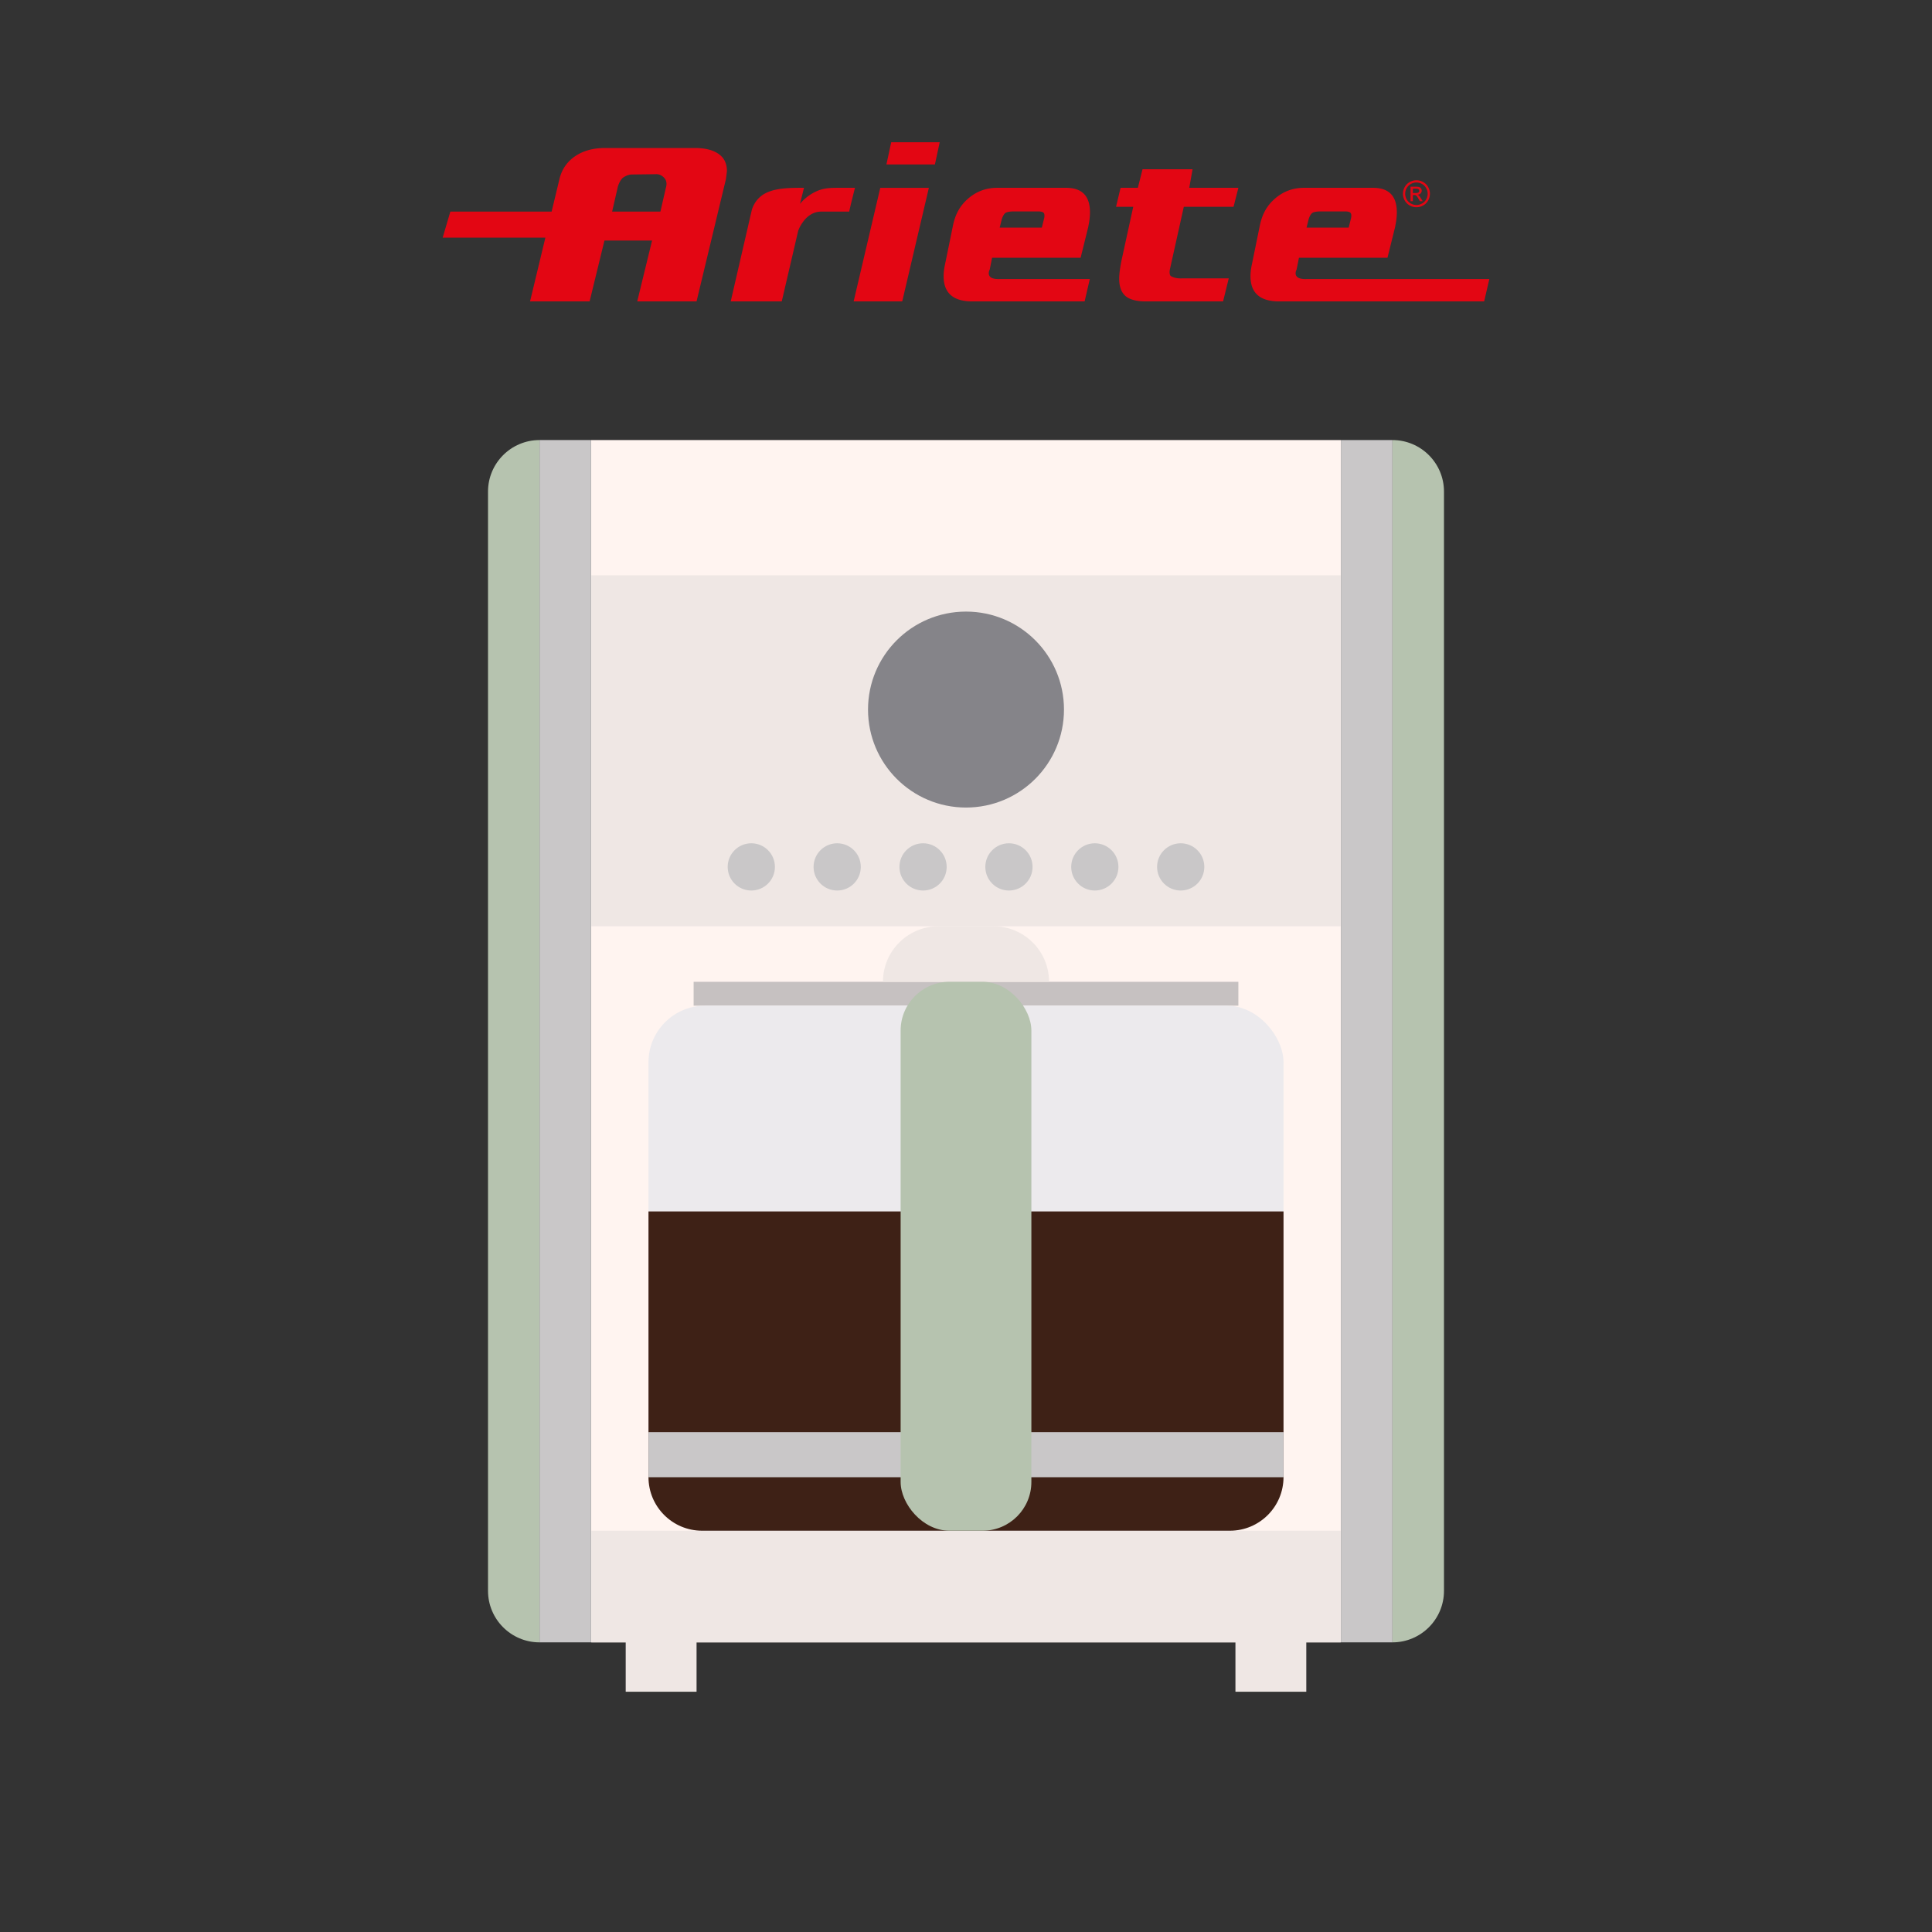 <svg xmlns="http://www.w3.org/2000/svg" id="Calque_1" viewBox="0 0 1000 1000"><rect x="0" y="0" width="1000" height="1000" fill="#333333" stroke="none"/><defs><style>.cls-1{fill:none}.cls-4{fill:#efe7e4}.cls-5{fill:#b6c3af}.cls-8{fill:#c9c7c8}.cls-9{fill:#e30613}</style></defs><path d="M720.733 227.772c14.72 0 26.67 11.95 26.67 26.67v568.969c0 14.72-11.95 26.67-26.67 26.67z" class="cls-5"/><path d="M694.062 227.772h26.67v622.309h-26.67z" class="cls-8"/><path d="M305.938 227.772h388.125v622.309H305.938z" style="fill:#fff4f0"/><path d="M279.267 850.081c-14.72 0-26.67-11.95-26.67-26.67V254.443c0-14.72 11.95-26.67 26.67-26.67z" class="cls-5"/><path d="M305.938 850.081h-26.67V227.772h26.67z" class="cls-8"/><path d="M306.084 297.782h387.832v181.645H306.084zM306.084 792.295h387.832v57.786H306.084zM323.864 850.081h36.672v25.559h-36.672zM639.464 850.081h36.672v25.559h-36.672z" class="cls-4"/><circle cx="500" cy="367.27" r="50.714" style="fill:#858489"/><circle cx="388.873" cy="448.705" r="12.224" class="cls-8"/><circle cx="433.324" cy="448.705" r="12.224" class="cls-8"/><circle cx="477.775" cy="448.705" r="12.224" class="cls-8"/><circle cx="522.225" cy="448.705" r="12.224" class="cls-8"/><circle cx="566.676" cy="448.705" r="12.224" class="cls-8"/><circle cx="611.127" cy="448.705" r="12.224" class="cls-8"/><path d="M359.017 508.182h281.965v12.353H359.017z" style="fill:#c6c1c1"/><rect width="328.691" height="271.761" x="335.655" y="520.534" rx="29.309" ry="29.309" style="fill:#eceaed"/><path d="M335.655 627.037h328.69v137.525c0 15.306-12.426 27.733-27.733 27.733H363.388c-15.307 0-27.733-12.427-27.733-27.733z" style="fill:#3e2116"/><path d="M485.762 479.427h28.476c15.87 0 28.755 12.884 28.755 28.755h-85.986c0-15.87 12.885-28.755 28.755-28.755" class="cls-4"/><path d="M335.655 741.272h328.691v23.337H335.655z" class="cls-8"/><rect width="67.672" height="284.114" x="466.164" y="508.182" class="cls-5" rx="25.24" ry="25.24"/><path d="M540.311 113.533s.845-2.661-.307-3.541c-.684-.52-2.13-.544-2.13-.544h-13.92s-1.992.061-3.139.54c-1.516.63-2.32 3.564-2.32 3.564l-1.063 4.274h21.812zM344.703 97.01s1.036-2.857-.892-4.94c-1.045-1.13-2.59-2.066-4.482-1.906l-11.934.15c-1.855-.05-3.461.709-4.551 1.39-2.054 1.282-3.05 4.947-3.05 4.947l-2.961 12.875h24.993zM734.202 99.6c.258-.208.388-.487.388-.832a.992.992 0 0 0-.184-.592 1.098 1.098 0 0 0-.52-.4c-.216-.085-.62-.127-1.212-.127h-1.379v2.266h1.471c.705 0 1.183-.104 1.436-.315M699.144 113.533s.842-2.661-.31-3.541c-.682-.52-2.13-.544-2.13-.544h-13.918s-1.991.061-3.139.54c-1.516.63-2.32 3.564-2.32 3.564l-1.062 4.274h21.812z" class="cls-1"/><path d="M730.252 105.337a5.871 5.871 0 0 0 2.895.768c1.006 0 1.968-.255 2.896-.768a5.479 5.479 0 0 0 2.157-2.155 5.91 5.91 0 0 0 .766-2.898c0-1.01-.262-1.982-.787-2.914a5.285 5.285 0 0 0-2.174-2.155c-.932-.507-1.883-.76-2.858-.76-.981 0-1.937.253-2.869.76a5.384 5.384 0 0 0-2.174 2.155c-.525.932-.788 1.904-.788 2.914 0 1.008.258 1.973.77 2.898.517.92 1.239 1.639 2.166 2.155m-.168-8.705h2.58c.883 0 1.522.07 1.917.212.395.135.71.377.944.72.234.345.352.714.352 1.102 0 .549-.199 1.027-.594 1.433-.388.407-.906.637-1.554.686.265.112.478.244.639.398.303.295.672.792 1.112 1.49l.915 1.471h-1.48l-.668-1.185c-.522-.932-.946-1.514-1.268-1.748-.222-.175-.546-.26-.972-.26h-.712v3.193h-1.211z" class="cls-1"/><path d="M503.251 156.012h58.146l2.683-11.574h-46.74s-3.023.173-4.442-.842c-2.087-1.488-.62-4.04-.62-4.04l1.23-6.15h45.822l3.967-16c.25-1.555.501-2.515.671-4.145.138-1.306.204-2.503.204-3.366 0-8.457-4.116-12.684-12.34-12.684H516.18c-5.814 0-10.884 1.897-15.205 5.696-4.234 3.71-6.628 8.237-7.792 14.19l-4.017 19.63c-.499 2.242-.747 4.312-.747 6.211 0 8.717 4.944 13.074 14.831 13.074m15.243-42.46s.805-2.933 2.321-3.565c1.147-.478 3.139-.54 3.139-.54h13.92s1.446.024 2.13.545c1.152.88.307 3.54.307 3.54l-1.067 4.294h-21.812zM413.14 119.458s3.402-9.932 11.93-9.932h14.484c.395-2.217 2.976-12.315 2.976-12.315h-6.945c-6.049 0-9.81-.125-14.974 2.813-2.907 1.656-5.284 3.877-6.552 5.54l2.088-8.36c-7.051.007-14.493.007-19.943 2.82-6.027 3.113-7.17 9.102-7.17 9.102l-10.817 46.886h26.415zM466.99 156.012l13.785-58.78h-25.148l-13.783 58.78zM486.39 73.618h-25.095l-2.486 11.508h25.095zM580.48 134.867c-.793 3.96-1.19 7.087-1.19 9.384 0 4.04 1.069 7.009 3.207 8.91 2.14 1.903 5.741 2.851 10.813 2.851h39.754L636 144.067h-23.913s-3.482.338-5.952-1.103c-1.161-.679-.631-3.39-.631-3.39l7.231-32.522h25.746l2.503-9.84h-25.422l1.7-9.607h-25.887l-2.42 9.606h-8.953l-2.34 9.84h8.892zM676.172 144.438s-3.023.173-4.442-.842c-2.086-1.488-.62-4.04-.62-4.04l1.23-6.15h45.822l3.967-16c.25-1.555.501-2.515.672-4.145.137-1.306.2-2.503.2-3.366 0-8.457-4.113-12.684-12.338-12.684h-35.65c-5.814 0-10.883 1.897-15.205 5.696-4.237 3.71-6.63 8.237-7.794 14.19L648 136.728c-.5 2.242-.748 4.312-.748 6.211 0 8.717 4.942 13.074 14.832 13.074h106.113l2.682-11.574zm1.155-30.886s.804-2.933 2.32-3.565c1.148-.478 3.14-.54 3.14-.54h13.918s1.447.024 2.129.545c1.152.88.31 3.54.31 3.54l-1.067 4.294h-21.812zM274.351 156.012h30.825l7.683-31.5h24.65l-7.685 31.5h30.704l15.215-63.324.51-4.075c0-4.005-1.45-6.988-4.347-8.954-2.898-2.036-6.988-3.056-12.275-3.056h-46.41c-6.224 0-11.423 1.434-15.6 4.303-4.176 2.872-6.863 6.798-8.053 11.782l-4.047 16.838h-52.43l-3.97 13.5h53.157zm45.443-59.361s.996-3.665 3.05-4.947c1.09-.68 2.696-1.44 4.55-1.39l11.935-.15c1.892-.16 3.437.776 4.482 1.907 1.928 2.082.892 4.94.892 4.94l-2.877 12.515h-24.993zM729.668 106.347c1.11.61 2.268.915 3.48.915 1.208 0 2.365-.305 3.467-.915a6.481 6.481 0 0 0 2.583-2.59c.615-1.112.925-2.27.925-3.473 0-1.214-.312-2.38-.934-3.496a6.39 6.39 0 0 0-2.61-2.581c-1.116-.606-2.26-.908-3.432-.908-1.173.002-2.318.302-3.434.908a6.435 6.435 0 0 0-2.617 2.58c-.624 1.117-.936 2.283-.936 3.497 0 1.204.31 2.36.927 3.472a6.55 6.55 0 0 0 2.58 2.59m-1.564-8.977a5.385 5.385 0 0 1 2.174-2.155c.932-.507 1.888-.76 2.87-.76.974 0 1.925.253 2.857.76a5.285 5.285 0 0 1 2.174 2.155c.525.932.787 1.904.787 2.914a5.91 5.91 0 0 1-.766 2.898 5.479 5.479 0 0 1-2.157 2.155c-.928.513-1.89.768-2.896.768a5.871 5.871 0 0 1-2.895-.768 5.518 5.518 0 0 1-2.167-2.155c-.51-.925-.769-1.89-.769-2.898 0-1.01.263-1.982.788-2.914" class="cls-9"/><path d="M731.295 100.951h.712c.426 0 .75.085.972.26.322.234.745.816 1.268 1.748l.667 1.185h1.481l-.915-1.471c-.44-.698-.81-1.195-1.112-1.49a2.078 2.078 0 0 0-.639-.398c.648-.05 1.166-.279 1.554-.686.395-.406.594-.884.594-1.433 0-.388-.118-.757-.352-1.102a1.833 1.833 0 0 0-.944-.72c-.395-.141-1.034-.212-1.916-.212h-2.581v7.512h1.211zm0-3.302h1.38c.59 0 .995.042 1.21.127.223.088.398.22.52.4a.992.992 0 0 1 .185.592c0 .345-.13.624-.388.832-.253.21-.73.315-1.436.315h-1.47z" class="cls-9"/></svg>